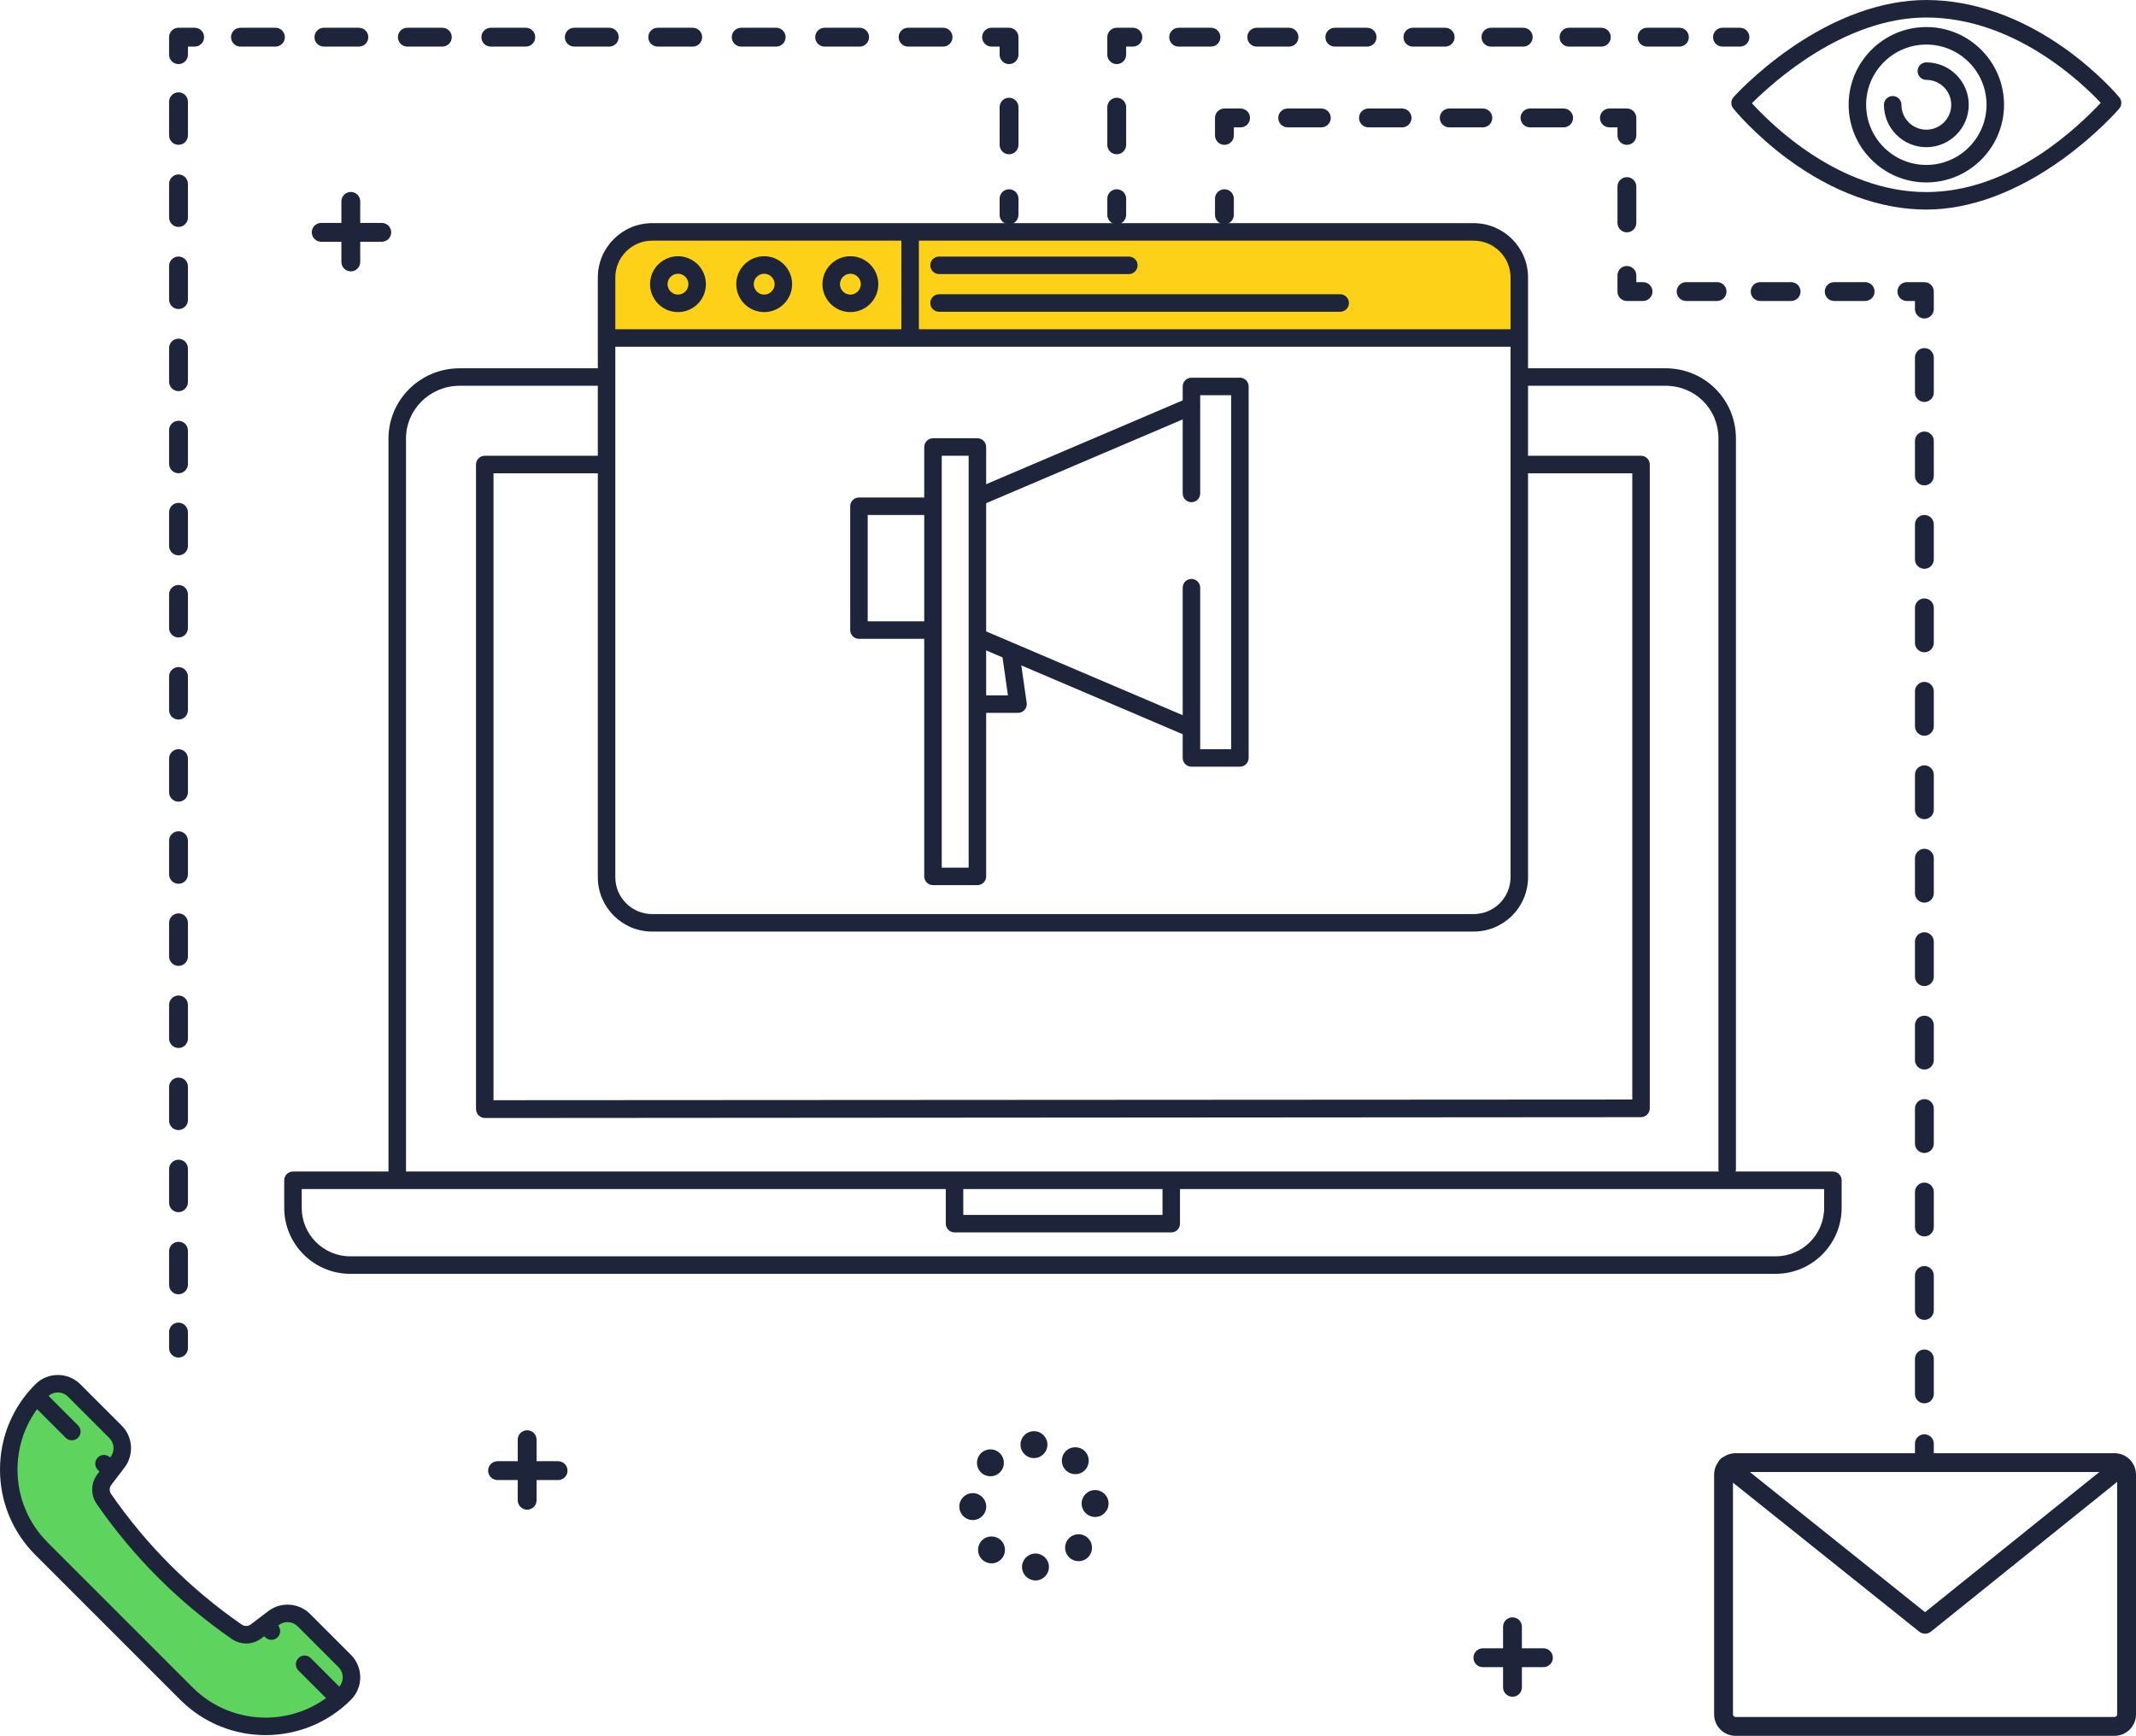<svg xmlns="http://www.w3.org/2000/svg" id="Layer_2" data-name="Layer 2" viewBox="0 0 1586.83 1289.66"><defs><style>      .cls-1 {        fill: #5ed45e;      }      .cls-1, .cls-2, .cls-3 {        stroke-width: 0px;      }      .cls-2 {        fill: #1e243a;      }      .cls-3 {        fill: #fcd118;      }    </style></defs><g id="Color"><path class="cls-1" d="m225.74,1203.7c-6.07-6.07-15.7-6.72-22.53-1.52l-12.92,9.85c-4.23,3.22-10.05,3.34-14.42.31-38.93-26.98-71.84-59.85-98.67-98.66-3.02-4.37-2.9-10.18.32-14.41l9.85-12.93c5.21-6.83,4.56-16.46-1.52-22.53l-30.73-30.73c-6.7-6.7-17.57-6.7-24.27,0h0c-32.46,32.46-32.46,85.09,0,117.55l107.69,107.69c32.46,32.46,85.09,32.46,117.55,0h0c6.7-6.7,6.7-17.57,0-24.27l-30.35-30.35Z"></path><path class="cls-3" d="m1096.33,172.12H482.97c-17.87,0-32.35,14.48-32.35,32.35v46.65h678.07v-46.65c0-17.87-14.48-32.35-32.35-32.35Z"></path></g><g id="INTERNET"><g><path class="cls-2" d="m1319.1,946.4H260.2c-27.04,0-49.05-22-49.05-49.05v-20.45c0-3.59,2.91-6.5,6.5-6.5h1144c3.59,0,6.5,2.91,6.5,6.5v20.45c0,27.05-22,49.05-49.05,49.05Zm-1094.95-63v13.95c0,19.88,16.17,36.05,36.05,36.05h1058.9c19.88,0,36.05-16.17,36.05-36.05v-13.95H224.15Z"></path><path class="cls-2" d="m870.12,915.62h-161c-3.59,0-6.5-2.91-6.5-6.5v-31.5c0-3.59,2.91-6.5,6.5-6.5s6.5,2.91,6.5,6.5v25h148v-25c0-3.59,2.91-6.5,6.5-6.5s6.5,2.91,6.5,6.5v31.5c0,3.59-2.91,6.5-6.5,6.5Z"></path><path class="cls-2" d="m1283.12,875.12c-3.59,0-6.5-2.91-6.5-6.5V325.77c0-21.95-17.27-39.15-39.32-39.15h-101.68c-3.59,0-6.5-2.91-6.5-6.5s2.91-6.5,6.5-6.5h101.68c14.04,0,27.19,5.39,37.03,15.18,9.86,9.81,15.29,22.94,15.29,36.97v542.85c0,3.59-2.91,6.5-6.5,6.5Z"></path><path class="cls-2" d="m295.12,880.12c-3.59,0-6.5-2.91-6.5-6.5V325.77c0-28.76,23.69-52.15,52.81-52.15h103.19c3.59,0,6.5,2.91,6.5,6.5s-2.91,6.5-6.5,6.5h-103.19c-21.95,0-39.81,17.56-39.81,39.15v547.85c0,3.59-2.91,6.5-6.5,6.5Z"></path><path class="cls-2" d="m360.12,830.62c-1.72,0-3.38-.79-4.59-2.01-1.22-1.22-1.91-2.98-1.91-4.71v-478.78c0-3.59,2.91-6.5,6.5-6.5h84.5c3.59,0,6.5,2.91,6.5,6.5s-2.91,6.5-6.5,6.5h-78v465.78l846-.49v-465.28h-77c-3.59,0-6.5-2.91-6.5-6.5s2.91-6.5,6.5-6.5h83.5c3.59,0,6.5,2.91,6.5,6.5v478.28c0,3.59-2.91,6.61-6.5,6.61l-859,.61h0Z"></path></g><path class="cls-2" d="m1094.83,692.12H484.47c-22.25,0-40.35-18.1-40.35-40.35V206.15c0-22.25,18.1-40.35,40.35-40.35h610.36c22.25,0,40.35,18.1,40.35,40.35v445.61c0,22.25-18.1,40.35-40.35,40.35ZM484.47,178.8c-15.08,0-27.35,12.27-27.35,27.35v445.61c0,15.08,12.27,27.35,27.35,27.35h610.36c15.08,0,27.35-12.27,27.35-27.35V206.15c0-15.08-12.27-27.35-27.35-27.35H484.47Z"></path><path class="cls-2" d="m1123.62,257.62H455.62c-3.59,0-6.5-2.91-6.5-6.5s2.91-6.5,6.5-6.5h668c3.59,0,6.5,2.91,6.5,6.5s-2.91,6.5-6.5,6.5Z"></path><g><path class="cls-2" d="m503.67,231.87c-11.44,0-20.75-9.31-20.75-20.75s9.31-20.75,20.75-20.75,20.75,9.31,20.75,20.75-9.31,20.75-20.75,20.75Zm0-28.5c-4.27,0-7.75,3.48-7.75,7.75s3.48,7.75,7.75,7.75,7.75-3.48,7.75-7.75-3.48-7.75-7.75-7.75Z"></path><path class="cls-2" d="m567.71,231.87c-11.44,0-20.75-9.31-20.75-20.75s9.31-20.75,20.75-20.75,20.75,9.31,20.75,20.75-9.31,20.75-20.75,20.75Zm0-28.5c-4.27,0-7.75,3.48-7.75,7.75s3.48,7.75,7.75,7.75,7.75-3.48,7.75-7.75-3.48-7.75-7.75-7.75Z"></path><path class="cls-2" d="m631.75,231.87c-11.44,0-20.75-9.31-20.75-20.75s9.31-20.75,20.75-20.75,20.75,9.31,20.75,20.75-9.31,20.75-20.75,20.75Zm0-28.5c-4.27,0-7.75,3.48-7.75,7.75s3.48,7.75,7.75,7.75,7.75-3.48,7.75-7.75-3.48-7.75-7.75-7.75Z"></path></g><path class="cls-2" d="m676.12,253.12c-3.59,0-6.5-2.91-6.5-6.5v-70c0-3.59,2.91-6.5,6.5-6.5s6.5,2.91,6.5,6.5v70c0,3.59-2.91,6.5-6.5,6.5Z"></path><g><path class="cls-2" d="m838.62,203.62h-141c-3.59,0-6.5-2.91-6.5-6.5s2.91-6.5,6.5-6.5h141c3.59,0,6.5,2.91,6.5,6.5s-2.91,6.5-6.5,6.5Z"></path><path class="cls-2" d="m995.62,231.62h-298c-3.59,0-6.5-2.91-6.5-6.5s2.91-6.5,6.5-6.5h298c3.59,0,6.5,2.91,6.5,6.5s-2.91,6.5-6.5,6.5Z"></path></g><g><path class="cls-2" d="m732.62,651.12c0,3.59-2.91,6.5-6.5,6.5h-33c-3.59,0-6.5-2.91-6.5-6.5v-319c0-3.59,2.91-6.5,6.5-6.5h33c3.59,0,6.5,2.91,6.5,6.5v319Zm-33-6.5h20v-306h-20v306Z"></path><path class="cls-2" d="m756.28,529.62h-25.66c-3.59,0-6.5-2.91-6.5-6.5s2.91-6.5,6.5-6.5h18.17l-4.31-30.22c-.51-3.55,1.96-6.85,5.52-7.35,3.55-.51,6.85,1.96,7.35,5.52l5.37,37.64c.27,1.86-.29,3.75-1.52,5.18-1.23,1.42-3.03,2.24-4.91,2.24Z"></path><path class="cls-2" d="m921.12,569.62h-36c-3.59,0-6.5-2.91-6.5-6.5v-126.5c0-3.59,2.91-6.5,6.5-6.5s6.5,2.91,6.5,6.5v120h23v-263h-23v73c0,3.59-2.91,6.5-6.5,6.5s-6.5-2.91-6.5-6.5v-79.5c0-3.59,2.91-6.5,6.5-6.5h36c3.59,0,6.5,2.91,6.5,6.5v276c0,3.59-2.91,6.5-6.5,6.5Z"></path><path class="cls-2" d="m688.62,474.62h-50.5c-3.59,0-6.5-2.91-6.5-6.5v-92c0-3.59,2.91-6.5,6.5-6.5h50.5c3.59,0,6.5,2.91,6.5,6.5s-2.91,6.5-6.5,6.5h-44v79h44c3.59,0,6.5,2.91,6.5,6.5s-2.91,6.5-6.5,6.5Z"></path><path class="cls-2" d="m884.8,547.56c-.85,0-1.71-.17-2.55-.52l-157.47-67.15c-3.3-1.41-4.84-5.23-3.43-8.53,1.41-3.3,5.23-4.84,8.53-3.43l157.47,67.15c3.3,1.41,4.84,5.23,3.43,8.53-1.05,2.47-3.46,3.95-5.98,3.95Z"></path><path class="cls-2" d="m727.33,375.55c-2.53,0-4.93-1.48-5.98-3.95-1.41-3.3.13-7.12,3.43-8.53l157.47-67.15c3.3-1.41,7.12.13,8.53,3.43,1.41,3.3-.13,7.12-3.43,8.53l-157.47,67.15c-.83.35-1.7.52-2.55.52Z"></path></g><g><path class="cls-2" d="m1570.89,1289.66h-281.53c-8.79,0-15.94-7.15-15.94-15.94v-178.11c0-8.79,7.15-15.94,15.94-15.94h281.53c8.79,0,15.94,7.15,15.94,15.94v178.11c0,8.79-7.15,15.94-15.94,15.94Zm-281.53-196c-1.07,0-1.94.87-1.94,1.94v178.11c0,1.07.87,1.94,1.94,1.94h281.53c1.07,0,1.94-.87,1.94-1.94v-178.11c0-1.07-.87-1.94-1.94-1.94h-281.53Z"></path><path class="cls-2" d="m1430.12,1213.75c-1.55,0-3.09-.51-4.37-1.53l-147.12-117.7c-3.02-2.41-3.51-6.82-1.09-9.84,2.41-3.02,6.82-3.51,9.84-1.09l142.74,114.2,141.97-114.18c3.01-2.42,7.42-1.94,9.84,1.07,2.42,3.01,1.94,7.42-1.07,9.84l-146.35,117.7c-1.28,1.03-2.83,1.55-4.39,1.55Z"></path></g><g><path class="cls-2" d="m1431.07,155.7c-34.12,0-69.76-13.01-103.06-37.63-24.98-18.47-39.77-36.75-40.38-37.51-1.99-2.48-1.89-6.03.22-8.4.66-.74,16.44-18.27,41.89-35.99,33.96-23.66,69-36.16,101.32-36.16,34.38,0,70.08,12.52,103.24,36.2,24.91,17.79,39.54,35.41,40.15,36.15,2.01,2.44,1.97,5.97-.09,8.37-.66.77-16.43,18.97-41.88,37.38-33.98,24.59-69.05,37.59-101.42,37.59Zm-129.57-79c13.84,15.25,64.77,66,129.57,66s115.11-51.13,129.59-66.27c-13.81-14.77-64.27-63.42-129.59-63.42-61.55,0-114.94,48.99-129.57,63.7Z"></path><path class="cls-2" d="m1431.07,135.54c-31.83,0-57.72-25.89-57.72-57.72s25.89-57.72,57.72-57.72,57.72,25.89,57.72,57.72-25.89,57.72-57.72,57.72Zm0-102.44c-24.66,0-44.72,20.06-44.72,44.72s20.06,44.72,44.72,44.72,44.72-20.06,44.72-44.72-20.06-44.72-44.72-44.72Z"></path><path class="cls-2" d="m1431.07,109.35c-17.37,0-31.5-14.13-31.5-31.5,0-3.59,2.91-6.5,6.5-6.5s6.5,2.91,6.5,6.5c0,10.2,8.3,18.5,18.5,18.5s18.5-8.3,18.5-18.5-8.3-18.5-18.5-18.5c-3.59,0-6.5-2.91-6.5-6.5s2.91-6.5,6.5-6.5c17.37,0,31.5,14.13,31.5,31.5s-14.13,31.5-31.5,31.5Z"></path></g><g><path class="cls-2" d="m197.31,1289.12c-22.95,0-45.9-8.74-63.37-26.21l-107.69-107.69c-16.93-16.93-26.25-39.43-26.25-63.37s9.32-46.44,26.25-63.37c4.47-4.47,10.41-6.93,16.73-6.93,6.32,0,12.26,2.46,16.73,6.93l30.73,30.73c8.34,8.34,9.23,21.69,2.09,31.07l-9.85,12.93c-1.51,1.99-1.57,4.71-.14,6.77,26.21,37.91,58.85,70.55,97.03,97.01,2.07,1.43,4.79,1.38,6.78-.14l12.92-9.85c9.38-7.14,22.73-6.25,31.07,2.09l30.35,30.35c9.23,9.23,9.23,24.24,0,33.46-17.47,17.47-40.42,26.21-63.37,26.21Zm-154.33-254.57c-2.85,0-5.52,1.11-7.54,3.12-14.47,14.47-22.44,33.71-22.44,54.18s7.97,39.71,22.44,54.18l107.69,107.69c14.94,14.94,34.56,22.4,54.18,22.41,19.62,0,39.24-7.47,54.18-22.41,4.16-4.16,4.16-10.92,0-15.08l-30.35-30.35c-3.76-3.76-9.77-4.16-14-.94l-12.92,9.85c-6.48,4.94-15.35,5.13-22.06.48-39.47-27.36-73.22-61.11-100.32-100.3-4.64-6.71-4.44-15.57.49-22.04l9.85-12.93c3.22-4.23,2.81-10.24-.94-14l-30.73-30.73c-2.01-2.01-4.69-3.12-7.54-3.12Z"></path><path class="cls-2" d="m53.37,1070.07c-1.66,0-3.33-.63-4.6-1.9l-26.16-26.16c-2.54-2.54-2.54-6.65,0-9.19s6.65-2.54,9.19,0l26.16,26.16c2.54,2.54,2.54,6.65,0,9.19-1.27,1.27-2.93,1.9-4.6,1.9Z"></path><path class="cls-2" d="m251.69,1268.39c-1.66,0-3.33-.63-4.6-1.9l-25.41-25.41c-2.54-2.54-2.54-6.65,0-9.19s6.65-2.54,9.19,0l25.41,25.41c2.54,2.54,2.54,6.65,0,9.19-1.27,1.27-2.93,1.9-4.6,1.9Z"></path><path class="cls-2" d="m81.81,1098.51c-1.66,0-3.33-.63-4.6-1.9l-4.55-4.55c-2.54-2.54-2.54-6.65,0-9.19s6.65-2.54,9.19,0l4.55,4.55c2.54,2.54,2.54,6.65,0,9.19-1.27,1.27-2.93,1.9-4.6,1.9Z"></path><path class="cls-2" d="m201.64,1218.33c-1.66,0-3.33-.63-4.6-1.9l-3.79-3.79c-2.54-2.54-2.54-6.65,0-9.19,2.54-2.54,6.65-2.54,9.19,0l3.79,3.79c2.54,2.54,2.54,6.65,0,9.19-1.27,1.27-2.93,1.9-4.6,1.9Z"></path></g><g><path class="cls-2" d="m749.62,166.62c-3.87,0-7-3.13-7-7v-12c0-3.87,3.13-7,7-7s7,3.13,7,7v12c0,3.87-3.13,7-7,7Z"></path><path class="cls-2" d="m749.62,114.62c-3.87,0-7-3.13-7-7v-28c0-3.87,3.13-7,7-7s7,3.13,7,7v28c0,3.87-3.13,7-7,7Z"></path><path class="cls-2" d="m749.62,47.62c-3.87,0-7-3.13-7-7v-6h-6c-3.87,0-7-3.13-7-7s3.13-7,7-7h13c3.87,0,7,3.13,7,7v13c0,3.87-3.13,7-7,7Z"></path><path class="cls-2" d="m700.62,34.62h-26c-3.87,0-7-3.13-7-7s3.13-7,7-7h26c3.87,0,7,3.13,7,7s-3.13,7-7,7Zm-62,0h-26c-3.87,0-7-3.13-7-7s3.13-7,7-7h26c3.87,0,7,3.13,7,7s-3.13,7-7,7Zm-62,0h-26c-3.87,0-7-3.13-7-7s3.13-7,7-7h26c3.87,0,7,3.13,7,7s-3.13,7-7,7Zm-62,0h-26c-3.87,0-7-3.13-7-7s3.13-7,7-7h26c3.87,0,7,3.13,7,7s-3.13,7-7,7Zm-62,0h-26c-3.87,0-7-3.13-7-7s3.13-7,7-7h26c3.87,0,7,3.13,7,7s-3.13,7-7,7Zm-62,0h-26c-3.87,0-7-3.13-7-7s3.13-7,7-7h26c3.87,0,7,3.13,7,7s-3.13,7-7,7Zm-62,0h-26c-3.87,0-7-3.13-7-7s3.13-7,7-7h26c3.87,0,7,3.13,7,7s-3.13,7-7,7Zm-62,0h-26c-3.87,0-7-3.13-7-7s3.13-7,7-7h26c3.87,0,7,3.13,7,7s-3.13,7-7,7Zm-62,0h-26c-3.87,0-7-3.13-7-7s3.13-7,7-7h26c3.87,0,7,3.13,7,7s-3.13,7-7,7Z"></path><path class="cls-2" d="m132.62,47.62c-3.87,0-7-3.13-7-7v-13c0-3.87,3.13-7,7-7h12c3.87,0,7,3.13,7,7s-3.13,7-7,7h-5v6c0,3.87-3.13,7-7,7Z"></path><path class="cls-2" d="m132.62,961.62c-3.87,0-7-3.13-7-7v-25c0-3.87,3.13-7,7-7s7,3.13,7,7v25c0,3.87-3.13,7-7,7Zm0-61c-3.87,0-7-3.13-7-7v-25c0-3.87,3.13-7,7-7s7,3.13,7,7v25c0,3.87-3.13,7-7,7Zm0-61c-3.87,0-7-3.13-7-7v-25c0-3.87,3.13-7,7-7s7,3.13,7,7v25c0,3.87-3.13,7-7,7Zm0-61c-3.87,0-7-3.13-7-7v-25c0-3.87,3.13-7,7-7s7,3.13,7,7v25c0,3.87-3.13,7-7,7Zm0-61c-3.87,0-7-3.13-7-7v-25c0-3.87,3.13-7,7-7s7,3.13,7,7v25c0,3.87-3.13,7-7,7Zm0-61c-3.87,0-7-3.13-7-7v-25c0-3.87,3.13-7,7-7s7,3.13,7,7v25c0,3.87-3.13,7-7,7Zm0-61c-3.87,0-7-3.13-7-7v-25c0-3.87,3.13-7,7-7s7,3.13,7,7v25c0,3.87-3.13,7-7,7Zm0-61c-3.87,0-7-3.13-7-7v-25c0-3.87,3.13-7,7-7s7,3.13,7,7v25c0,3.87-3.13,7-7,7Zm0-61c-3.87,0-7-3.13-7-7v-25c0-3.87,3.13-7,7-7s7,3.13,7,7v25c0,3.87-3.13,7-7,7Zm0-61c-3.87,0-7-3.13-7-7v-25c0-3.87,3.13-7,7-7s7,3.13,7,7v25c0,3.87-3.13,7-7,7Zm0-61c-3.87,0-7-3.13-7-7v-25c0-3.87,3.13-7,7-7s7,3.13,7,7v25c0,3.87-3.13,7-7,7Zm0-61c-3.87,0-7-3.13-7-7v-25c0-3.87,3.13-7,7-7s7,3.13,7,7v25c0,3.87-3.13,7-7,7Zm0-61c-3.87,0-7-3.13-7-7v-25c0-3.87,3.13-7,7-7s7,3.13,7,7v25c0,3.87-3.13,7-7,7Zm0-61c-3.87,0-7-3.13-7-7v-25c0-3.87,3.13-7,7-7s7,3.13,7,7v25c0,3.87-3.13,7-7,7Zm0-61c-3.87,0-7-3.13-7-7v-25c0-3.87,3.13-7,7-7s7,3.13,7,7v25c0,3.87-3.13,7-7,7Z"></path><path class="cls-2" d="m132.62,1008.62c-3.87,0-7-3.13-7-7v-12c0-3.87,3.13-7,7-7s7,3.13,7,7v12c0,3.87-3.13,7-7,7Z"></path></g><g><path class="cls-2" d="m829.62,166.62c-3.87,0-7-3.13-7-7v-12c0-3.87,3.13-7,7-7s7,3.13,7,7v12c0,3.87-3.13,7-7,7Z"></path><path class="cls-2" d="m829.62,114.62c-3.87,0-7-3.13-7-7v-28c0-3.87,3.13-7,7-7s7,3.13,7,7v28c0,3.87-3.13,7-7,7Z"></path><path class="cls-2" d="m829.62,47.62c-3.87,0-7-3.13-7-7v-13c0-3.87,3.13-7,7-7h12c3.87,0,7,3.13,7,7s-3.13,7-7,7h-5v6c0,3.87-3.13,7-7,7Z"></path><path class="cls-2" d="m1247.62,34.62h-24c-3.87,0-7-3.13-7-7s3.13-7,7-7h24c3.87,0,7,3.13,7,7s-3.13,7-7,7Zm-58,0h-24c-3.87,0-7-3.13-7-7s3.13-7,7-7h24c3.87,0,7,3.13,7,7s-3.13,7-7,7Zm-58,0h-24c-3.87,0-7-3.13-7-7s3.13-7,7-7h24c3.87,0,7,3.13,7,7s-3.13,7-7,7Zm-58,0h-24c-3.87,0-7-3.13-7-7s3.13-7,7-7h24c3.87,0,7,3.13,7,7s-3.13,7-7,7Zm-58,0h-24c-3.87,0-7-3.13-7-7s3.13-7,7-7h24c3.87,0,7,3.13,7,7s-3.13,7-7,7Zm-58,0h-24c-3.87,0-7-3.13-7-7s3.13-7,7-7h24c3.87,0,7,3.13,7,7s-3.13,7-7,7Zm-58,0h-24c-3.87,0-7-3.13-7-7s3.13-7,7-7h24c3.87,0,7,3.13,7,7s-3.13,7-7,7Z"></path><path class="cls-2" d="m1292.62,34.62h-13c-3.87,0-7-3.13-7-7s3.13-7,7-7h13c3.87,0,7,3.13,7,7s-3.13,7-7,7Z"></path></g><g><path class="cls-2" d="m909.62,166.62c-3.87,0-7-3.13-7-7v-12c0-3.87,3.13-7,7-7s7,3.13,7,7v12c0,3.87-3.13,7-7,7Z"></path><path class="cls-2" d="m909.62,107.62c-3.87,0-7-3.13-7-7v-13c0-3.87,3.13-7,7-7h12c3.87,0,7,3.13,7,7s-3.13,7-7,7h-5v6c0,3.87-3.13,7-7,7Z"></path><path class="cls-2" d="m1161.62,94.62h-25c-3.87,0-7-3.13-7-7s3.13-7,7-7h25c3.87,0,7,3.13,7,7s-3.13,7-7,7Zm-60,0h-25c-3.87,0-7-3.13-7-7s3.13-7,7-7h25c3.87,0,7,3.13,7,7s-3.13,7-7,7Zm-60,0h-25c-3.87,0-7-3.13-7-7s3.13-7,7-7h25c3.87,0,7,3.13,7,7s-3.13,7-7,7Zm-60,0h-25c-3.87,0-7-3.13-7-7s3.13-7,7-7h25c3.87,0,7,3.13,7,7s-3.13,7-7,7Z"></path><path class="cls-2" d="m1208.62,107.62c-3.87,0-7-3.13-7-7v-6h-6c-3.87,0-7-3.13-7-7s3.13-7,7-7h13c3.87,0,7,3.13,7,7v13c0,3.87-3.13,7-7,7Z"></path><path class="cls-2" d="m1208.62,172.62c-3.87,0-7-3.13-7-7v-27c0-3.87,3.13-7,7-7s7,3.13,7,7v27c0,3.87-3.13,7-7,7Z"></path><path class="cls-2" d="m1220.62,223.62h-12c-3.87,0-7-3.13-7-7v-12c0-3.87,3.13-7,7-7s7,3.13,7,7v5h5c3.87,0,7,3.13,7,7s-3.13,7-7,7Z"></path><path class="cls-2" d="m1385.62,223.62h-23c-3.87,0-7-3.13-7-7s3.13-7,7-7h23c3.87,0,7,3.13,7,7s-3.13,7-7,7Zm-55,0h-23c-3.87,0-7-3.13-7-7s3.13-7,7-7h23c3.87,0,7,3.13,7,7s-3.13,7-7,7Zm-55,0h-23c-3.87,0-7-3.13-7-7s3.13-7,7-7h23c3.87,0,7,3.13,7,7s-3.13,7-7,7Z"></path><path class="cls-2" d="m1429.62,236.62c-3.87,0-7-3.13-7-7v-6h-6c-3.87,0-7-3.13-7-7s3.13-7,7-7h13c3.87,0,7,3.13,7,7v13c0,3.87-3.13,7-7,7Z"></path><path class="cls-2" d="m1429.62,1042.62c-3.87,0-7-3.13-7-7v-26c0-3.87,3.13-7,7-7s7,3.13,7,7v26c0,3.87-3.13,7-7,7Zm0-62c-3.87,0-7-3.13-7-7v-26c0-3.87,3.13-7,7-7s7,3.13,7,7v26c0,3.87-3.13,7-7,7Zm0-62c-3.87,0-7-3.13-7-7v-26c0-3.87,3.13-7,7-7s7,3.13,7,7v26c0,3.87-3.13,7-7,7Zm0-62c-3.87,0-7-3.13-7-7v-26c0-3.87,3.13-7,7-7s7,3.13,7,7v26c0,3.87-3.13,7-7,7Zm0-62c-3.87,0-7-3.13-7-7v-26c0-3.87,3.13-7,7-7s7,3.13,7,7v26c0,3.87-3.13,7-7,7Zm0-62c-3.87,0-7-3.13-7-7v-26c0-3.87,3.13-7,7-7s7,3.13,7,7v26c0,3.87-3.13,7-7,7Zm0-62c-3.87,0-7-3.13-7-7v-26c0-3.87,3.13-7,7-7s7,3.13,7,7v26c0,3.87-3.13,7-7,7Zm0-62c-3.87,0-7-3.13-7-7v-26c0-3.87,3.13-7,7-7s7,3.13,7,7v26c0,3.87-3.13,7-7,7Zm0-62c-3.87,0-7-3.13-7-7v-26c0-3.87,3.13-7,7-7s7,3.13,7,7v26c0,3.87-3.13,7-7,7Zm0-62c-3.87,0-7-3.13-7-7v-26c0-3.87,3.13-7,7-7s7,3.13,7,7v26c0,3.87-3.13,7-7,7Zm0-62c-3.87,0-7-3.13-7-7v-26c0-3.87,3.13-7,7-7s7,3.13,7,7v26c0,3.87-3.13,7-7,7Zm0-62c-3.87,0-7-3.13-7-7v-26c0-3.87,3.13-7,7-7s7,3.13,7,7v26c0,3.87-3.13,7-7,7Zm0-62c-3.87,0-7-3.13-7-7v-26c0-3.87,3.13-7,7-7s7,3.13,7,7v26c0,3.87-3.13,7-7,7Z"></path><path class="cls-2" d="m1429.62,1091.62c-3.87,0-7-3.13-7-7v-12c0-3.87,3.13-7,7-7s7,3.13,7,7v12c0,3.87-3.13,7-7,7Z"></path></g><g><path class="cls-2" d="m1123.62,1260.62c-3.87,0-7-3.13-7-7v-45c0-3.87,3.13-7,7-7s7,3.13,7,7v45c0,3.87-3.13,7-7,7Z"></path><path class="cls-2" d="m1146.62,1238.62h-45c-3.87,0-7-3.13-7-7s3.13-7,7-7h45c3.87,0,7,3.13,7,7s-3.13,7-7,7Z"></path></g><g><path class="cls-2" d="m391.62,1121.62c-3.87,0-7-3.13-7-7v-45c0-3.87,3.13-7,7-7s7,3.13,7,7v45c0,3.87-3.13,7-7,7Z"></path><path class="cls-2" d="m414.62,1099.62h-45c-3.87,0-7-3.13-7-7s3.13-7,7-7h45c3.87,0,7,3.13,7,7s-3.13,7-7,7Z"></path></g><g><path class="cls-2" d="m260.62,201.62c-3.87,0-7-3.13-7-7v-45c0-3.87,3.13-7,7-7s7,3.13,7,7v45c0,3.87-3.13,7-7,7Z"></path><path class="cls-2" d="m283.62,179.62h-45c-3.87,0-7-3.13-7-7s3.13-7,7-7h45c3.87,0,7,3.13,7,7s-3.13,7-7,7Z"></path></g><path class="cls-2" d="m759.26,1164.45c-.13-5.52,4.23-10.11,9.76-10.25h0c5.52-.13,10.1,4.24,10.24,9.76h0c.13,5.52-4.23,10.1-9.75,10.24h-.25c-5.41,0-9.86-4.32-10-9.75Zm-29.61-5.75c-3.98-3.83-4.09-10.16-.26-14.14h0c3.83-3.98,10.16-4.09,14.14-.26h0c3.97,3.83,4.09,10.16.26,14.14h0c-1.96,2.03-4.58,3.06-7.2,3.06h0c-2.5,0-5-.93-6.94-2.8Zm64.76-1.53c-4.03-3.78-4.22-10.11-.44-14.14h0c3.78-4.02,10.11-4.22,14.13-.44h0c4.03,3.78,4.22,10.11.44,14.14h0c-1.96,2.09-4.62,3.15-7.29,3.15h0c-2.45,0-4.91-.9-6.84-2.71Zm-81.74-37.72h0c-.07-5.52,4.35-10.05,9.88-10.12h0c5.52-.07,10.05,4.35,10.12,9.87h0c.07,5.53-4.36,10.06-9.88,10.13h-.12c-5.47,0-9.93-4.4-10-9.88Zm90.88-2.03c-.2-5.52,4.11-10.16,9.63-10.36h0c5.52-.21,10.16,4.1,10.36,9.62h0c.2,5.52-4.1,10.16-9.62,10.37h-.38c-5.35,0-9.79-4.24-9.99-9.63Zm-74.8-23.49c-3.93-3.88-3.96-10.21-.08-14.14h0c3.88-3.93,10.21-3.97,14.14-.09h0c3.93,3.88,3.96,10.22.08,14.15h0c-1.95,1.98-4.53,2.97-7.11,2.97h0c-2.54,0-5.08-.96-7.03-2.89Zm63.32-1.32c-4.07-3.73-4.35-10.05-.62-14.13h0c3.74-4.07,10.06-4.34,14.13-.61h0c4.07,3.73,4.35,10.05.62,14.13h0c-1.97,2.15-4.67,3.24-7.38,3.24h0c-2.41,0-4.83-.87-6.75-2.63Zm-33.95-19.31c0-5.52,4.48-10,10-10h0c5.53,0,10,4.48,10,10h0c0,5.53-4.47,10-10,10h0c-5.52,0-10-4.47-10-10Z"></path></g></svg>